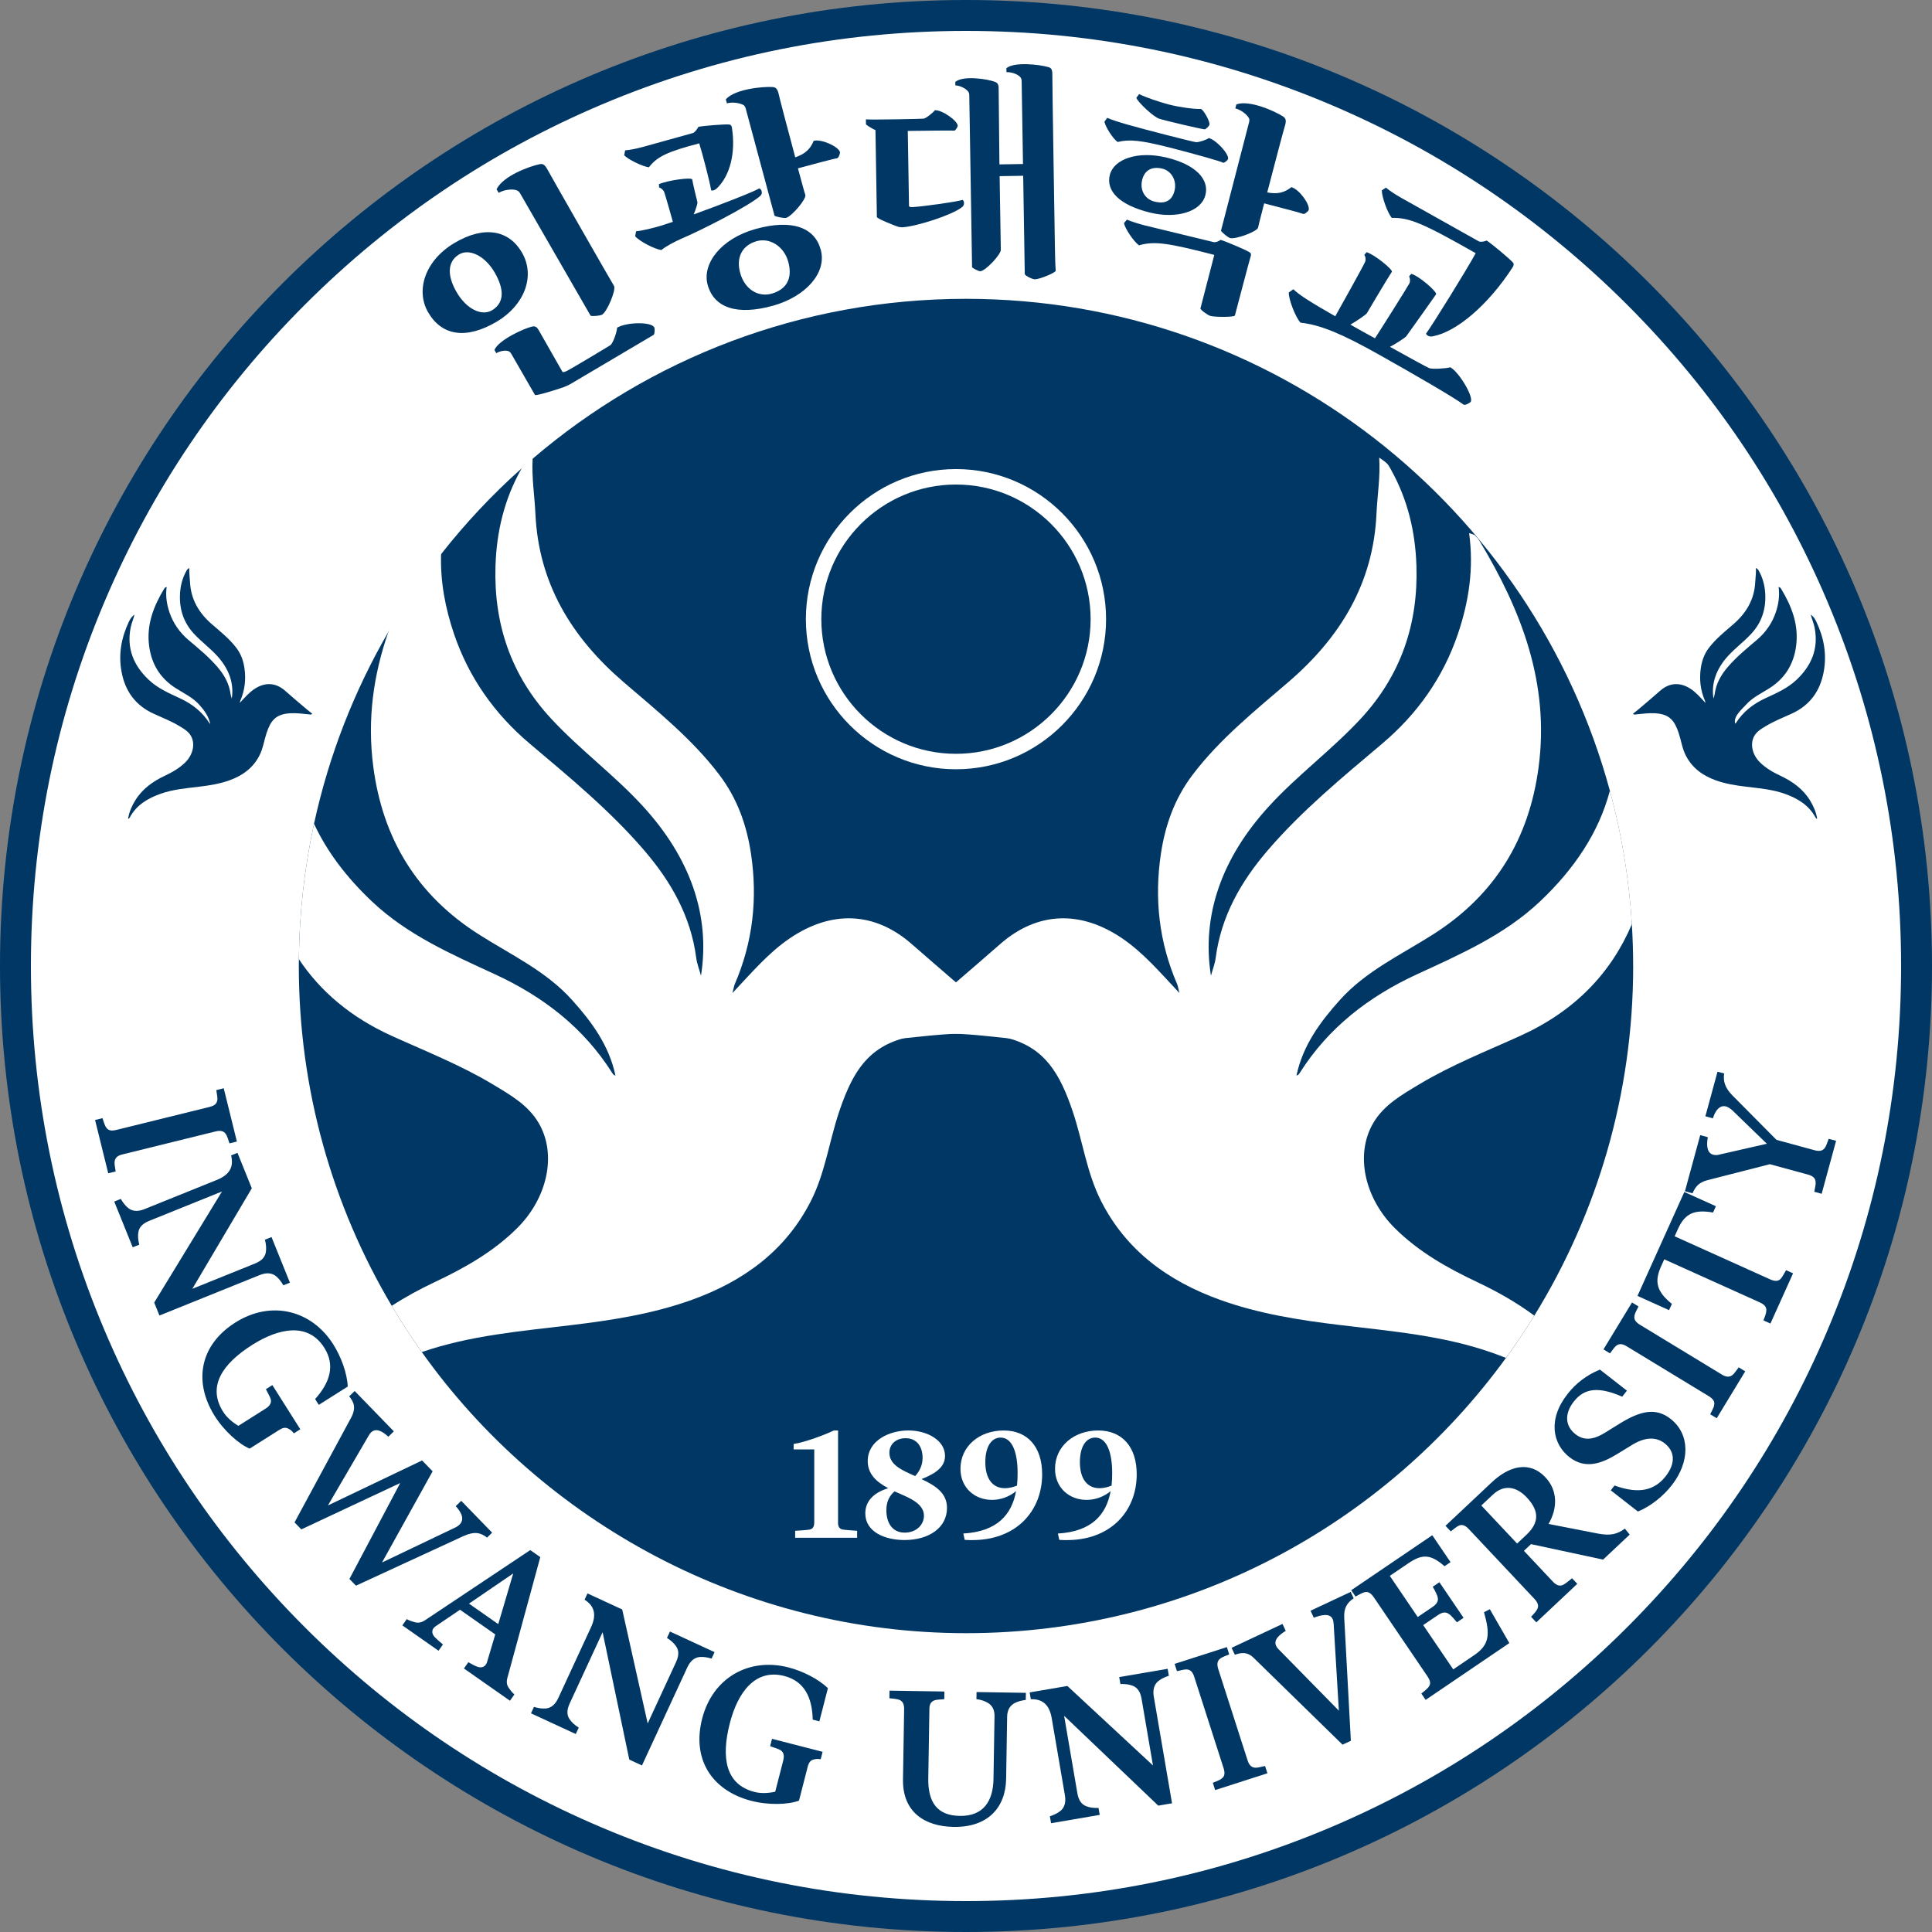 <?xml version="1.0" encoding="UTF-8"?><svg id="_이어_2" xmlns="http://www.w3.org/2000/svg" viewBox="0 0 1000 1000"><rect x="0" y="0" width="1000" height="1000" fill="#808080" stroke="none"/><defs><style>.cls-1{fill:#fff;}.cls-2{fill:#003764;}</style></defs><g id="_이어_2-2"><g><path class="cls-1" d="M500,992c-66.42,0-130.85-13.01-191.51-38.66-58.59-24.78-111.2-60.26-156.39-105.44-45.19-45.19-80.66-97.8-105.44-156.39-25.65-60.65-38.66-125.08-38.66-191.51s13.01-130.85,38.66-191.51c24.78-58.59,60.26-111.2,105.44-156.39s97.8-80.66,156.39-105.44c60.65-25.65,125.08-38.66,191.51-38.66s130.86,13.01,191.51,38.66c58.59,24.78,111.2,60.26,156.39,105.44,45.19,45.19,80.66,97.8,105.44,156.39,25.65,60.65,38.66,125.08,38.66,191.51s-13.01,130.86-38.66,191.51c-24.78,58.59-60.26,111.2-105.44,156.39-45.19,45.19-97.8,80.66-156.39,105.44-60.65,25.65-125.08,38.66-191.51,38.66Z"/><path class="cls-2" d="M500,16c65.35,0,128.73,12.79,188.39,38.03,57.63,24.38,109.4,59.28,153.85,103.73s79.36,96.22,103.73,153.85c25.23,59.66,38.03,123.04,38.03,188.39s-12.79,128.73-38.03,188.39c-24.38,57.63-59.28,109.4-103.73,153.85s-96.22,79.36-153.85,103.73c-59.66,25.23-123.04,38.03-188.39,38.03s-128.73-12.79-188.39-38.03c-57.63-24.38-109.4-59.28-153.85-103.73s-79.36-96.22-103.73-153.85c-25.23-59.66-38.03-123.04-38.03-188.39s12.79-128.73,38.03-188.39c24.38-57.63,59.28-109.4,103.73-153.85s96.22-79.36,153.85-103.73c59.66-25.23,123.04-38.03,188.39-38.03m0-16C223.86,0,0,223.86,0,500s223.86,500,500,500,500-223.86,500-500S776.14,0,500,0h0Z"/></g><path class="cls-2" d="M845.33,500c0,66.36-18.72,128.35-51.17,180.97-4.61,7.49-9.5,14.79-14.67,21.88-62.76,86.35-164.57,142.48-279.49,142.48s-219.09-57.44-281.67-145.5c-5.5-7.74-10.7-15.73-15.56-23.93-30.56-51.52-48.1-111.66-48.1-175.9,0-1.18,.01-2.36,.02-3.54,.24-24.04,2.94-47.47,7.85-70.09h0c7.7-35.45,20.83-68.85,38.49-99.31,0,0,0-.01,0-.01,8.15-14.07,17.27-27.5,27.27-40.22,12.58-16.02,26.54-30.89,41.72-44.43h0c1.87-1.69,3.76-3.35,5.67-4.97,60.34-51.61,138.67-82.76,224.29-82.76,159.31,0,293.43,107.88,333.28,254.57,6.04,22.22,9.91,45.34,11.38,69.1,.45,7.16,.67,14.39,.67,21.66Z"/><g><path class="cls-2" d="M221.55,161.55c-6.49-11.26-1.58-26.74,13.68-35.79,15.65-9.28,28.32-6.53,34.97,5.02,7.11,12.34,1.01,27.33-12.98,35.65-16.04,9.5-28.62,7.36-35.68-4.88Zm34.48-20.52c-4.91-8.52-13.15-12.64-18.52-9.28-5.86,3.64-6.2,10.74-1.23,19.36,5.19,9.01,13.21,12.74,18.58,9.38,5.57-3.47,6.76-9.77,1.18-19.46Zm39.16,57.78c-.98,.56-2.11,1.09-3.4,1.57-3.57,1.27-14.5,4.7-14.9,4.02l-12.24-21.25c-.34-.59-.77-1.12-1.45-1.38-1.5-.57-4.16-.21-6.32,1.03l-.96-1.66c2.13-5.14,15.24-11.13,19.38-12.08,1.6-.4,2.54,.1,3.5,1.77l12.31,21.6c.17,.29,.73,.36,2.55-.56,1.92-.97,21.33-12.55,22.35-13.27,1.26-.99,3.22-6.42,3.42-9.01,5.09-2.93,17.54-3.06,19.17-.22,.45,.78,.27,3.63-.32,3.97l-43.09,25.48Zm10.51-35.4l-36.5-63.35c-.45-.78-1.04-1.36-1.81-1.56-2.02-.79-6.25-.44-9.29,1.31l-1.07-1.86c3.34-6.88,17.02-11.89,22.27-12.96,1.75-.36,2.75,.24,4.23,3.04,.86,1.72,32.48,57.06,34.27,59.94,1.23,1.9-3.51,13.37-6.16,14.89-.98,.56-4.8,.94-5.94,.55Z"/><path class="cls-2" d="M323.08,80.3l.5-2.48c2.41-.18,5.74-.84,8.91-1.69l26.24-7.29c.95-.37,2.24-2.12,2.77-3.2,3.01-.57,13.44-1.39,15.82-1.21,.96,.09,1.49,.77,1.54,1.81,2.04,13.26-1.21,24.67-7.48,30.92-.65,.64-1.32,1.17-2.09,1.38-.44,.12-.9,.13-1.18-.03-.74-4.48-4.44-18.7-6.19-24.31-16.62,4.35-21.89,6.94-26.04,12.39-3.13-.33-11.07-4.16-12.8-6.27Zm70.3,21.23c-6.18,5.29-29.74,17.36-40.86,22.1-2.83,1.23-8.07,3.93-10.15,5.77-3.49-.35-11.54-4.62-13.61-7.11l.48-2.58c3.31-.31,8.8-1.66,13.13-2.95l5.91-1.94c-1.09-4.04-4.21-14.78-4.49-15.41-.4-1.06-1.63-2.14-2.62-2.34l-.11-1.73c4.38-2,17.01-3.75,17.25-2.42,.25,1.8,2.2,9.94,2.67,11.69,.18,.65-.92,3.99-1.92,6.37,13.97-5.04,30.5-11.48,33.95-13.46,.63,.18,1.03,.78,1.2,1.43,.26,.98,.11,1.73-.83,2.56Zm31.44,27.71c3.29,12.22-8.1,24.29-24.52,28.94-18.82,5.29-30.82,1.15-34.05-10.86-2.9-10.8,6.84-23.72,24.68-28.75,19.37-5.44,30.86-.57,33.88,10.67Zm9.93-50.53c.21,.76-.79,3.14-1.48,3.21-1.37,.13-10.97,2.72-20.25,5.21,1.91,7.09,3.4,12.66,3.81,13.72,.7,2.15-7.07,11.14-9.9,11.91-1.09,.29-5.05-.51-6.02-1.07l-14.85-55.22c-.23-.87-.55-1.61-1.13-2.04-1.8-1.04-5.51-1.79-8.68-.94l-.56-2.07c4.76-5.38,19.15-6.67,24.15-6.38,1.78,.11,2.62,1.05,3.22,3.7,.21,1.23,4.71,18.39,8.56,32.69,5.15-1.74,7.85-4.33,9.53-8.53,4.04-1.09,12.85,2.98,13.62,5.82Zm-26.74,56.81c-2.14-7.97-9.63-12.74-16.55-10.64-7.36,2.21-10.52,8.33-8.37,16.29,2.35,8.73,9.55,12.88,16.58,10.75,7.14-2.15,10.75-7.45,8.34-16.4Z"/><path class="cls-2" d="M498.97,105.04c.02,1.02-.31,1.7-1.32,2.39-5.36,4.04-23.24,9.76-30.58,10.22-.68,.01-1.47-.09-2.27-.3-2.27-.75-10.92-4.23-10.93-5.02l-.73-44.97c-1.94-.87-3.99-2.2-4.91-2.97l-.04-2.6c4.41,.27,28.59-.24,29.83-.37,1.24-.13,4.7-2.9,5.92-4.39,3.96-.06,11.73,5.57,11.77,8.06,.01,.68-1.31,2.62-1.77,2.52-.79-.1-13.45,0-24.07,.16l.63,38.87c0,.34,.58,.67,2.16,.53,5.19-.31,21.88-2.61,25.6-3.69,.46,.33,.69,.89,.7,1.57Zm47.47,35.06c.02,1.02-8.18,4.43-10.78,4.47-1.36,.02-5.23-1.95-5.24-2.74l-.82-50.85-12.2,.2,.62,38.08c.15,2.37-7.96,11.09-10.67,11.14-.79,.01-3.64-1.41-4.21-2.08l-1.44-88.92c-.01-.9-.14-1.47-.6-2.02-1.04-1.45-4.01-3.1-6.61-3.17l-.03-1.81c4.13-3.46,16.59-1.51,20.34-.1,1.59,.54,2.17,1.43,2.1,3.92l.4,38.87,12.2-.2-.69-42.71c-.01-.9-.14-1.58-.6-2.14-1.27-1.56-4.34-2.76-7.28-2.71l-.03-2.03c4.13-3.46,17.38-1.86,21.69-.58,1.7,.42,2.17,1.55,2.1,4.26-.08,1.92,1.21,81.92,1.31,87.91,.06,3.95,.16,9.83,.44,13.22Z"/><path class="cls-2" d="M604.99,76.26c-14.25-3.57-20.25-4.31-26.48-2.77-2.4-1.55-6.46-7.97-6.85-10.53l1.44-1.96c4.4,1.96,14.1,4.59,29.86,8.66,8.64,2.24,15.12,3.8,16.03,3.92,1.48,.15,5.19-1.11,6.73-2.11,3.83,.99,10.56,8.34,9.91,10.85-.17,.66-2.07,2.15-2.48,1.92-1.96-.98-14.93-4.56-28.16-7.99Zm-30.51,14.16c2.07-7.99,14.22-12.54,29.48-8.83,15.04,3.66,22.05,11.31,19.95,19.41-2.27,8.75-15.09,12.32-28.5,9.08-16.03-3.92-23.12-11.24-20.94-19.66Zm72.82,42.43c-.36,.96-7.5,28.06-8.12,30.46-.23,.88-10.04,.9-12.66,.22-1.42-.37-5.34-3.25-5.17-3.91l7.17-27.68c-24.28-6.29-31.05-7.22-38.99-4.96-2.75-2-7.22-8.64-7.77-11.47l1.52-1.82c2.32,.95,5.66,2.05,9.05,2.93l35.8,8.69c.98,.25,2.66-.36,3.68-1.15,2.93,.87,13.55,5.38,15.02,6.46,.79,.55,.84,1.27,.47,2.22Zm-59.14-82.19l1.44-1.96c3.41,1.7,10.38,4.09,15.63,5.45,5.03,1.3,12.92,2.41,16.34,2.25,1.31,.34,4.85,6.51,4.43,8.15-.2,.77-1.91,2.42-2.49,2.39-1.94-.15-20.22-4.42-23.55-5.51-2.9-.98-10.62-8.12-11.8-10.76Zm9.99,53.83c4.87,1.03,8.42-.5,9.75-5.65,1.39-5.36-1.58-10.56-6.56-11.62-5.31-1.14-8.89,.97-10.13,5.78-1.44,5.58,1.61,10.46,6.95,11.49Zm79.23,4.17c-.2,.77-2.24,2.34-2.87,2.06-1.26-.56-10.88-3.05-20.18-5.46-1.67,6.45-2.97,11.49-3.12,12.5-.43,2.11-11.65,6.21-14.49,5.47-1.09-.28-4.17-2.83-4.74-3.79l14.5-56.01c.23-.88,.29-1.56,0-2.22-1.03-1.9-3.91-4.28-7.08-5.1l.54-2.08c6.82-2.44,19.98,3.54,24.17,6.26,1.5,.97,1.76,2.21,.95,4.91-.42,1.17-5.32,19.63-9.14,34.4,5.33,1.03,8.96,.1,12.49-2.72,4.05,1.05,9.71,8.93,8.97,11.78Z"/><path class="cls-2" d="M761.27,207.92c-.39,.69-3.09,2.01-3.72,1.52-4.62-3.53-26.13-15.99-44.17-26.1-18.73-10.5-29.72-15.17-40.23-16.33-2.54-2.61-6.29-12.27-6.06-15.65l2.36-1.65c2.69,2.82,10.38,7.58,21.68,13.99,3.07-5.41,15.14-27.14,15.44-28.14,.46-1.04,.3-2.82-.42-3.61l1.19-1.41c4.04,1.12,13.79,9.12,13.08,10.15-1.2,1.66-11.91,19.62-12.91,21.39-.5,.88-6.11,4.59-8.56,5.93,3.93,2.23,8.16,4.63,12.73,7.09,3.79-5.77,17.49-27.62,17.84-28.46,.51-1.14,.34-2.66-.17-3.6l1.13-1.31c4.04,1.12,13.62,9.42,12.8,10.64-.82,1.22-14.43,20.4-15.46,21.76-.49,.63-5.83,4.1-8.38,5.38,10.57,5.87,19.38,10.73,20.47,11.09,1.64,.54,8.34,.18,10.8-.5,4.52,2.56,12.06,15.16,10.55,17.81Zm-46.03-109.39l2.1-1.41c1.94,1.62,5.07,3.66,8.02,5.33l40.11,22.5c.94,.4,2.93,.1,4.02-.45,2.84,1.87,11.66,9.21,13.57,11.34,.58,.59,.52,1.6-.13,2.52-12.78,19.77-29.29,33.53-41.29,35.69-1.02,.2-1.78,.16-2.57-.29-.49-.28-.87-.75-.96-1.06,3.38-4.58,21.79-34.28,25.71-41.66-27.62-15.67-34.35-18.45-43.42-18.27-2.29-2.6-5.28-11.31-5.17-14.24Z"/></g><g><path class="cls-1" d="M433.76,787.71c-.08,2.35,.63,3.45,2.12,3.92,.71,.24,5.96,.55,7.77,.71v3.61h-32.08v-3.61c1.1-.08,6.9-.39,7.77-.71,1.57-.47,2.12-1.65,2.12-3.92v-37.5h-10.67v-2.82c5.73-.78,16.87-5.02,20.79-6.98h2.2v47.3Z"/><path class="cls-1" d="M490.16,780.49c0,10.43-9.57,16.63-21.96,16.63-10.28,0-20.32-4.24-20.32-13.81,0-5.8,3.69-10.51,11.85-13.02-6.51-3.45-10.59-7.61-10.59-14.04,0-10.67,11.22-15.85,21.02-15.85s18.98,5.1,18.98,13.18c0,5.41-4.24,8.86-12.16,12,8.16,3.77,13.18,7.77,13.18,14.9Zm-11.92,4.08c0-6.9-9.02-9.81-15.22-12.63-2.51,2.12-4.24,5.1-4.24,9.73,0,6.2,2.82,11.61,9.49,11.61,6.2,0,9.96-4.24,9.96-8.71Zm-17.89-32.63c0,6.28,6.59,9.1,13.34,12.08,2.35-2.59,3.77-5.65,3.84-9.18,.08-5.65-2.67-10.43-8.79-10.43-4.94,0-8.39,3.06-8.39,7.53Z"/><path class="cls-1" d="M539.42,763c0,18.91-13.02,33.42-34.44,34.12-1.57,.08-3.69,.08-5.65-.08l-.71-3.29c17.34-1.02,25.02-9.57,27.3-21.96-3.45,2.9-7.92,4.55-12.47,4.55-9.02,0-16.32-6.35-16.32-16.08,0-11.77,9.88-19.85,22.36-19.85s19.92,8.63,19.92,22.59Zm-13.02,5.96c.24-2.12,.31-4.24,.31-6.51,0-10.67-2.75-18.36-8.79-18.36-4.86,0-7.92,4.86-7.92,12.71,0,8.79,3.92,13.49,10.12,13.49,2.12,0,4.31-.55,6.28-1.33Z"/><path class="cls-1" d="M588.37,763c0,18.91-13.02,33.42-34.44,34.12-1.57,.08-3.69,.08-5.65-.08l-.71-3.29c17.34-1.02,25.02-9.57,27.3-21.96-3.45,2.9-7.92,4.55-12.47,4.55-9.02,0-16.32-6.35-16.32-16.08,0-11.77,9.88-19.85,22.36-19.85s19.92,8.63,19.92,22.59Zm-13.02,5.96c.23-2.12,.31-4.24,.31-6.51,0-10.67-2.75-18.36-8.79-18.36-4.86,0-7.92,4.86-7.92,12.71,0,8.79,3.92,13.49,10.12,13.49,2.12,0,4.31-.55,6.28-1.33Z"/></g><g><path class="cls-2" d="M63.39,597.51c-2.69,.66-3.82,1.86-4.07,3.76-.17,.96,.25,3.1,.54,5.07l-3.84,.95-6.81-27.58,3.84-.95c.4,1.23,1.16,3.89,1.88,4.74,1.03,1.68,2.73,1.98,5.33,1.34l48.15-11.88c2.69-.66,3.85-1.76,4.09-3.66,.17-.96-.25-3.1-.54-5.07l3.84-.95,6.81,27.58-3.84,.95c-.43-1.32-1.16-3.89-1.91-4.83-1-1.59-2.73-1.98-5.33-1.34l-48.15,11.88Z"/><path class="cls-2" d="M140.54,640.31l9.52,23.59-3.4,1.37c-1.05-1.82-2.22-3.38-3.67-4.6-1.95-1.67-4.75-2.25-8.6-.69l-51.87,20.93-2.7-6.7,35.08-57.5-37.64,15.19c-3.58,1.45-5.16,3.36-5.61,5.68-.38,1.97-.21,4.25,.44,6.65l-3.4,1.37-9.56-23.68,3.4-1.37c1.05,1.82,2.22,3.38,3.67,4.6,1.95,1.67,4.75,2.25,8.6,.69l37.45-15.12c6.33-2.56,8.91-6.48,7.37-12.69l3.3-1.33,7.41,18.36-30.78,52.03,32.4-13.08c3.58-1.45,5.15-3.36,5.61-5.68,.38-1.97,.21-4.25-.44-6.65l3.4-1.37Z"/><path class="cls-2" d="M140.99,716.95l14.45,22.84-3.35,2.12c-.77-1.04-1.66-1.88-2.64-2.32-1.52-.92-2.92-.73-5.01,.59l-15.23,9.63c-5.63-2.41-13.29-9.16-18.35-17.33-10.81-17.64-7.32-36.38,10.92-47.92,18.74-11.86,39.59-6.3,50.71,11.27,4.02,6.36,7.2,14.89,7.5,21.85l-14.98,9.47-1.91-3.01c7.65-8.47,10.52-17.44,4.75-26.56-8.36-13.22-23.46-10.23-37.26-1.5-15.73,9.95-23.31,21.66-15.11,34.63,1.85,2.93,4.68,5.36,7.9,7.3l14.06-8.89c2.26-1.43,3.12-3.03,2.72-4.77-.25-1.13-1.54-3.36-2.54-5.31l3.35-2.12Z"/><path class="cls-2" d="M238.74,776.83l15.99,16.48-2.63,2.55c-3.32-2.57-6.46-3.39-12.31-.75l-55.55,25.63-3.38-3.48,26.3-49.66-51.19,24.01-3.52-3.62,29.31-54.24c2.74-5.14,1.31-8.17-1.02-11.01l2.84-2.76,20.27,20.89-2.84,2.76c-3.66-3.35-6.65-4.44-9-2.17-.5,.48-.86,1.11-1.29,1.8l-20.98,35.95,48.73-23.28,5.45,5.61-26.19,47.21,37.23-17.78c1.27-.54,2.19-1.16,2.83-1.78,2.63-2.55,1.49-5.86-1.89-9.62l2.84-2.76Z"/><path class="cls-2" d="M266.24,877.06l-2.27,3.24-23.84-16.69,2.27-3.24c1.9,1.09,3.77,2.04,4.75,2.36,1.96,.65,4.03,.28,4.92-2.36l4.28-14.4-18.25-12.77-12.64,8.56c-2.09,1.44-2.28,3.6-.43,5.62,.62,.67,2.47,2.34,4.23,3.8l-2.27,3.24-18.73-13.12,2.27-3.24c1.19,.71,3.07,1.31,4.19,1.61,1.94,.51,3.65,.14,5.8-1.38l53.94-35.96,5.19,3.63-16.87,61.91c-.8,2.7-.54,4.22,.61,5.86,.67,.95,1.78,2.46,2.86,3.33Zm-23.51-47.03l15.17,10.62,7.74-26.24-22.9,15.63Z"/><path class="cls-2" d="M346.77,844.48l23.09,10.67-1.54,3.33c-2.01-.6-3.93-.94-5.83-.84-2.56,.12-5,1.61-6.74,5.39l-23.47,50.77-6.56-3.03-13.81-65.93-17.03,36.84c-1.62,3.5-1.46,5.98-.2,7.98,1.07,1.7,2.76,3.24,4.88,4.55l-1.54,3.32-23.18-10.72,1.54-3.32c2.01,.6,3.93,.94,5.83,.84,2.57-.12,5-1.62,6.74-5.39l16.95-36.66c2.87-6.2,2.06-10.83-3.32-14.29l1.5-3.24,17.97,8.31,13.19,58.99,14.66-31.72c1.62-3.5,1.46-5.98,.2-7.98-1.07-1.69-2.76-3.24-4.88-4.54l1.54-3.33Z"/><path class="cls-2" d="M399.6,900.01l26.18,6.73-.99,3.84c-1.27-.22-2.5-.23-3.51,.12-1.73,.37-2.63,1.47-3.24,3.87l-4.48,17.45c-5.75,2.1-15.96,2.44-25.24-.05-19.97-5.44-30.26-21.47-24.89-42.38,5.52-21.48,24.51-31.73,44.65-26.55,7.29,1.87,15.45,5.91,20.44,10.77l-4.41,17.16-3.45-.89c-.24-11.41-4.29-19.91-14.74-22.6-15.15-3.89-24.09,8.63-28.16,24.45-4.63,18.03-2.13,31.75,12.73,35.57,3.36,.86,7.08,.7,10.76-.1l4.14-16.11c.67-2.59,.2-4.34-1.29-5.34-.96-.65-3.42-1.39-5.48-2.12l.99-3.84Z"/><path class="cls-2" d="M480.47,920.34c-.2,12.47,4.54,19.38,16.32,19.57,12.27,.2,17.25-7.74,17.44-19.12l.53-32.57c.05-3.37-1.3-5.37-3.06-6.58-1.67-1.12-3.83-1.84-6.3-2.18l.06-3.66,25.54,.41-.06,3.66c-1.98,.26-3.97,.73-5.67,1.59-2.2,1.15-3.92,3.3-3.98,7.06l-.52,32.17c-.24,15.05-9.62,25.19-27.14,24.91-15.24-.25-26.51-7.85-26.24-24.58l.59-36.33c.04-2.67-.82-4.27-2.59-4.89-1.18-.42-3.36-.65-5.04-.77l.06-3.96,28.41,.46-.06,3.96c-2.38,.26-3.86,.14-5.06,.61-1.69,.57-2.61,1.94-2.64,4.21l-.58,36.03Z"/><path class="cls-2" d="M579.29,868.06l25.08-4.29,.62,3.61c-2,.64-3.77,1.45-5.28,2.61-2.04,1.56-3.21,4.16-2.5,8.26l9.43,55.13-7.12,1.22-48.73-46.5,6.84,40.01c.65,3.81,2.19,5.75,4.36,6.69,1.84,.79,4.11,1.11,6.6,.98l.62,3.61-25.18,4.31-.62-3.61c2-.64,3.77-1.45,5.28-2.61,2.04-1.55,3.21-4.16,2.5-8.26l-6.81-39.81c-1.15-6.73-4.44-10.09-10.83-9.9l-.6-3.51,19.52-3.34,44.3,41.13-5.89-34.45c-.65-3.81-2.19-5.75-4.36-6.69-1.84-.79-4.11-1.11-6.6-.98l-.62-3.61Z"/><path class="cls-2" d="M645.75,911.16c.85,2.64,2.12,3.69,4.03,3.8,.97,.1,3.07-.47,5.02-.88l1.21,3.77-27.05,8.69-1.21-3.77c1.2-.49,3.8-1.43,4.59-2.21,1.61-1.14,1.78-2.86,.97-5.41l-15.17-47.22c-.85-2.64-2.03-3.72-3.93-3.83-.97-.1-3.07,.47-5.02,.89l-1.21-3.77,27.05-8.69,1.21,3.77c-1.29,.52-3.8,1.43-4.69,2.23-1.51,1.11-1.78,2.86-.97,5.41l15.17,47.22Z"/><path class="cls-2" d="M678.32,833.72l20.79-9.76,1.56,3.32c-3.42,2.26-5.17,5.05-4.9,10.06l3.43,63.68-4.3,2.02-46.05-44.98c-3.07-3.04-6.13-2.81-9.7-1.57l-1.68-3.58,26.35-12.37,1.68,3.58c-2.88,1.79-6.53,4.49-4.98,7.8,.21,.45,.55,.94,1.03,1.49l31.45,32.04-2.7-44.89c-.06-1.06-.26-1.96-.56-2.58-1.51-3.23-5.97-2.01-9.73-.68l-1.68-3.58Z"/><path class="cls-2" d="M771.12,832.91l10.11,17.54-43.33,29.41-2.22-3.28c1.09-.86,3.27-2.58,3.9-3.6,1.17-1.63,.69-3.22-.92-5.59l-27.4-40.38c-1.72-2.54-3.08-3.3-4.94-2.87-.96,.17-2.71,1.12-4.7,2.24l-2.22-3.28,41.94-28.46,9.45,13.92-3.11,2.11c-7.38-6.47-11.69-6.3-18.82-1.46l-9.5,6.45,14.45,21.3,7.54-5.11c2.38-1.61,3.24-3.16,2.81-5.02-.2-1.18-1.4-3.47-2.57-5.55l3.44-2.33,12.51,18.43-3.44,2.33c-1.05-1.2-2.94-3.63-4.1-4.28-1.69-1.25-3.44-1.01-5.82,.6l-7.54,5.11,15.56,22.93,10.81-7.34c8.03-5.45,8.34-10.8,5.12-22.25l3.01-1.56Z"/><path class="cls-2" d="M827.15,793.79c6.41,1.18,9.87,.37,13.88-2.58l2.5,3.09-13.78,12.95-37.3-8.01-3.68,3.46,14.99,15.94c1.83,1.95,3.57,2.49,5.27,1.7,1.28-.66,2.79-1.95,4.66-3.43l2.71,2.88-21.21,19.94-2.71-2.88c1.16-1.23,2.68-2.79,3.2-3.96,.89-1.65,.38-3.35-1.45-5.3l-33.98-36.14c-1.83-1.95-3.49-2.56-5.2-1.77-1.14,.53-2.22,1.54-4.15,2.95l-2.71-2.88,23.95-22.52c8.73-8.21,19.34-11.52,27.81-2.51,6.51,6.92,6.16,16.23,1.57,24.07l25.62,4.99Zm-60.42-14.54l18.52,19.69,4.83-4.54c6.71-6.31,6.69-12.4,.17-19.33-5.56-5.92-11.98-6.67-17.54-1.45l-5.99,5.63Z"/><path class="cls-2" d="M847.78,782.36l-14.05-10.96,1.95-2.5c13,4.74,20.95,2.27,26.49-4.83,5.42-6.95,4.52-13.05-.55-17-5-3.9-11.08-2.86-17.29,1.08l-6.95,4.25c-8.52,5.29-16.91,8.16-25.03,1.83-8.67-6.76-11.38-19.54-.95-32.75,4.2-5.39,9.67-9.66,16.71-12.58l13.98,10.9-2.43,3.12c-12-5.21-19.48-4.64-25.08,2.54-5.05,6.48-4.34,12.81,.89,16.89,5.15,4.02,10.43,2.23,15.54-.94l7.07-4.4c11.2-6.96,19.05-8.5,26.55-2.65,10.23,7.97,10.16,22.23,.73,34.33-4.2,5.39-10.52,10.75-17.56,13.67Z"/><path class="cls-2" d="M891.21,711.46c2.37,1.44,4.02,1.4,5.53,.24,.8-.56,2.02-2.37,3.21-3.96l3.38,2.06-14.76,24.28-3.38-2.06c.58-1.15,1.94-3.57,2.03-4.67,.47-1.92-.52-3.33-2.81-4.72l-42.38-25.76c-2.37-1.44-3.96-1.48-5.48-.32-.8,.56-2.02,2.37-3.21,3.95l-3.38-2.06,14.76-24.28,3.38,2.06c-.64,1.24-1.94,3.57-2.08,4.76-.42,1.83,.52,3.33,2.81,4.72l42.38,25.76Z"/><path class="cls-2" d="M847.56,670.76l24.25-53.79,16.34,7.37-1.47,3.25c-9.68-1.65-14.52,.41-18.18,8.53l-1.71,3.79,49.46,22.3c2.44,1.1,4.21,1.03,5.48-.35,.89-1.01,1.46-2.27,2.75-4.41l3.61,1.63-11.72,25.99-3.61-1.63c.64-1.67,1.45-3.69,1.48-4.98,.19-1.87-.93-3.24-3.36-4.34l-49.46-22.3-1.67,3.7c-3.66,8.12-2.04,13.2,5.61,19.36l-1.46,3.25-16.34-7.37Z"/><path class="cls-2" d="M882.69,577.81l6.3-23.12,3.44,.94c-.63,3.83,.35,7.38,4.21,11.3l22.86,23.06,19.68,5.36c2.67,.73,4.22,.33,5.36-1.21,.62-.75,1.28-2.83,2-4.69l3.82,1.04-7.47,27.41-3.82-1.04c.27-1.36,.88-3.97,.68-5.15-.1-1.88-1.42-3.06-4-3.76l-19.68-5.36-32.43,8.3c-3.89,1.09-5.9,2.81-7.59,6.76l-3.92-1.07,7.91-29.04,3.92,1.07c-.98,5.48,.18,8.36,2.76,9.06,.96,.26,2.18,.29,3.41-.1l24.4-5.56-17.86-17.29c-1.16-1.03-2.29-1.75-3.25-2.01-3.15-.86-5.54,1.88-6.81,6.15l-3.92-1.07Z"/></g><path class="cls-2" d="M66.3,423.76c.54-3.45,1.92-6.55,3.69-9.45,3.61-5.89,8.99-9.78,15.21-12.72,3.91-1.85,7.64-3.95,10.75-7.03,3.94-3.91,5.24-9.6,2.84-13.72-1.38-2.38-3.73-3.7-6.03-5.08-4.2-2.52-8.75-4.31-13.19-6.33-9.5-4.31-14.86-11.77-16.68-21.84-1.63-8.98-.09-17.48,3.78-25.68,.63-1.33,1.32-2.65,2.95-3.77-.64,2.47-1.56,4.5-1.99,6.67-2.13,10.82,1.49,19.65,9.4,27.1,4.63,4.37,10.37,6.87,16.06,9.5,6.3,2.91,11.56,6.98,15.27,12.84,.1,.16,.21,.33,.44,.37-.83-3.92-3.08-6.99-5.68-9.88-3.41-3.79-8-5.89-12.21-8.58-8.01-5.12-12.48-12.41-13.72-21.83-1.43-10.91,2.24-20.38,7.71-29.49,.16-.27,.39-.52,.62-.74,.12-.11,.34-.13,.74-.28-.63,4.59,.03,8.91,1.46,13.14,1.93,5.69,5.3,10.46,9.89,14.34,5.21,4.4,10.47,8.73,14.92,13.9,3.53,4.1,6.1,8.63,6.81,14.05,.1,.75,.39,1.48,.62,2.34,1.25-7.87-1.4-15.4-7.62-22.17-3.73-4.06-8.2-7.35-11.94-11.39-5.23-5.64-7.5-12.35-7.26-19.95,.14-4.45,1.14-8.65,3.33-12.57,.42-.74,.39-.76,1.53-1.55-.16,2.52,.25,4.92,.36,7.34,.42,9.05,4.69,16.11,11.48,21.95,4.42,3.8,8.99,7.46,12.54,12.14,2.33,3.07,3.56,6.54,4.12,10.28,.88,5.85,.25,11.54-2.11,17.01-.09,.21-.12,.45-.31,1.17,2.61-2.78,4.74-5.29,7.52-7.17,5.34-3.61,10.96-3.51,15.84,.74,3.86,3.37,7.74,6.72,11.68,10.01,.79,.66,1.62,1.28,2.45,1.94-.38,.72-1,.44-1.54,.39-3.25-.33-6.48-.75-9.78-.58-7.6,.4-10.17,3.89-12.28,10.24-1.28,3.84-1.8,7.92-3.67,11.59-3.29,6.47-8.76,10.45-15.52,12.88-5.08,1.83-10.37,2.65-15.71,3.3-6.68,.81-13.44,1.36-19.85,3.62-6.7,2.37-12.58,5.83-16.05,12.29-.12,.22-.31,.42-.47,.61-.03,.03-.13,.01-.41,.04Z"/><path class="cls-2" d="M940.56,423.76c-.54-3.45-1.92-6.55-3.69-9.45-3.61-5.89-8.99-9.78-15.21-12.72-3.91-1.85-7.64-3.95-10.75-7.03-3.94-3.91-5.24-9.6-2.84-13.72,1.38-2.38,3.73-3.7,6.03-5.08,4.2-2.52,8.75-4.31,13.19-6.33,9.5-4.31,14.86-11.77,16.68-21.84,1.63-8.98,.09-17.48-3.78-25.68-.63-1.33-1.32-2.65-2.95-3.77,.64,2.47,1.56,4.5,1.99,6.67,2.13,10.82-1.49,19.65-9.4,27.1-4.63,4.37-10.37,6.87-16.06,9.5-6.3,2.91-11.56,6.98-15.27,12.84-.1,.16-.68,.33-.44,.37-.83-3.92,3.08-6.99,5.68-9.88,3.41-3.79,8-5.89,12.21-8.58,8.01-5.12,12.48-12.41,13.72-21.83,1.43-10.91-2.24-20.38-7.71-29.49-.16-.27-.39-.52-.62-.74-.12-.11-.34-.13-.74-.28,.63,4.59-.03,8.91-1.46,13.14-1.93,5.69-5.3,10.46-9.89,14.34-5.21,4.4-10.47,8.73-14.92,13.9-3.53,4.1-6.1,8.63-6.81,14.05-.1,.75-.39,1.48-.62,2.34-1.25-7.87,1.4-15.4,7.62-22.17,3.73-4.06,8.2-7.35,11.94-11.39,5.23-5.64,7.5-12.35,7.26-19.95-.14-4.45-1.14-8.65-3.33-12.57-.42-.74-.39-.76-1.53-1.55,.16,2.52-.25,4.92-.36,7.34-.42,9.05-4.69,16.11-11.48,21.95-4.42,3.8-8.99,7.46-12.54,12.14-2.33,3.07-3.56,6.54-4.12,10.28-.88,5.85-.25,11.54,2.11,17.01,.09,.21,.12,.45,.31,1.17-2.61-2.78-4.74-5.29-7.52-7.17-5.34-3.61-10.96-3.51-15.84,.74-3.86,3.37-7.74,6.72-11.68,10.01-.79,.66-1.62,1.28-2.45,1.94,.38,.72,1,.44,1.54,.39,3.25-.33,6.48-.75,9.78-.58,7.6,.4,10.17,3.89,12.28,10.24,1.28,3.84,1.8,7.92,3.67,11.59,3.29,6.47,8.76,10.45,15.52,12.88,5.08,1.83,10.37,2.65,15.71,3.3,6.68,.81,13.44,1.36,19.85,3.62,6.7,2.37,12.58,5.83,16.05,12.29,.12,.22,.31,.42,.47,.61,.03,.03,.13,.01,.41,.04Z"/><g><path class="cls-1" d="M527.83,535.88c-1.51,2.87-3.94,1.76-6.09,1.53-12.89-1.32-25.72-2.99-38.79-2.29-30.12,1.6-40.32,15.42-48.71,40.61-5.08,15.23-7.16,31.42-14.55,45.96-13.04,25.65-34.72,41.43-61.54,51.09-20.12,7.25-41.1,10.53-62.3,13.08-26.1,3.15-52.47,5.32-77.52,13.97-5.5-7.74-10.7-15.73-15.56-23.93,6.99-4.55,14.43-8.59,22.19-12.26,15.5-7.32,30.3-15.65,42.64-27.88,15.64-15.5,20.79-38.05,11.27-54.41-5.49-9.42-14.78-14.66-23.9-20.14-16.65-10-34.68-17.08-52.31-25.09-20.92-9.5-36.77-22.84-47.97-39.66,.24-24.04,2.94-47.47,7.85-70.09,6.74,14.51,16.9,27.87,30.05,40.29,18.37,17.34,41.14,27.26,63.67,37.66,24.96,11.53,45.84,27.67,60.54,50.91,.41,.64,.82,1.29,1.76,1.48-3.28-15.55-12.21-27.72-22.53-39.19-13.51-15.02-31.72-23.37-48.41-34.02-31.78-20.29-49.49-49.22-54.4-86.58-3.27-24.9,.17-47.92,7.81-69.86,0,0,0-.01,0-.01,5.63-16.16,13.55-31.74,22.76-47.05,.65-1.09,1.53-2.08,2.46-2.95,.49-.45,1.33-.52,2.95-1.1-.51,3.67-.8,7.29-.9,10.88-.43,14.22,2.15,27.85,6.68,41.24,7.64,22.57,21.02,41.48,39.22,56.85,20.66,17.44,41.51,34.61,59.16,55.13,13.98,16.25,24.21,34.22,27,55.72,.39,2.99,1.54,5.87,2.47,9.27,4.94-31.2-5.53-61.05-30.23-87.93-14.78-16.08-32.53-29.15-47.35-45.15-20.72-22.37-29.74-48.96-28.78-79.09,.56-17.64,4.52-34.31,13.21-49.86,.12-.22,.24-.42,.34-.61h0c1.31-2.37,1.53-2.64,5.7-5.55-.01,.19-.02,.39-.03,.58-.54,9.8,1.01,19.12,1.44,28.51,1.65,35.88,18.6,63.87,45.54,87.03,17.53,15.07,35.65,29.58,49.71,48.15,9.22,12.18,14.12,25.95,16.33,40.76,3.48,23.2,1.01,45.74-8.38,67.47-.36,.84-.47,1.78-1.21,4.64,10.35-11.01,18.81-20.98,29.82-28.42,21.18-14.31,43.46-13.93,62.82,2.95,15.32,13.36,30.7,26.66,46.32,39.68,3.14,2.62,6.42,5.07,9.73,7.68Z"/><path class="cls-1" d="M710.75,581.35c-9.52,16.36-4.37,38.91,11.27,54.41,12.34,12.23,27.14,20.56,42.64,27.88,10.53,4.97,20.46,10.64,29.5,17.33-4.61,7.49-9.5,14.79-14.67,21.88-2.31-.91-4.65-1.78-7.02-2.62-25.4-8.98-52.19-11.17-78.7-14.37-21.2-2.55-42.18-5.83-62.31-13.08-26.81-9.66-48.49-25.44-61.53-51.09-7.39-14.54-9.47-30.73-14.55-45.96-6.73-20.22-14.63-33.11-33.06-38.24-4.53-1.26-9.7-2.05-15.65-2.37-3.97-.21-7.93-.21-11.86-.06-9.02,.34-17.96,1.44-26.93,2.35-.19,.02-.38,.05-.58,.08-1.99,.32-4.14,1.01-5.52-1.61,3.32-2.61,6.6-5.06,9.74-7.68,7.82-6.52,15.57-13.1,23.29-19.73,7.71-6.62,15.38-13.28,23.03-19.95,19.36-16.88,41.64-17.26,62.81-2.95,11.02,7.44,19.48,17.41,29.83,28.42-.74-2.86-.85-3.8-1.21-4.64-9.39-21.73-11.86-44.27-8.39-67.47,2.22-14.81,7.12-28.58,16.34-40.76,14.06-18.57,32.18-33.08,49.71-48.15,26.94-23.16,43.89-51.15,45.53-87.03,.44-9.58,2.05-19.08,1.42-29.09,4.51,3.15,4.4,3.21,6.05,6.16,8.69,15.55,12.65,32.22,13.21,49.86,.96,30.13-8.06,56.72-28.78,79.09-14.82,16-32.57,29.07-47.35,45.15-24.7,26.88-35.17,56.73-30.23,87.93,.93-3.4,2.08-6.28,2.46-9.27,2.8-21.5,13.03-39.47,27.01-55.72,17.65-20.52,38.5-37.69,59.16-55.13,18.2-15.37,31.58-34.28,39.22-56.85,5.67-16.77,8.28-33.92,5.78-52.12,1.61,.58,2.46,.65,2.95,1.1,.93,.87,1.81,1.86,2.46,2.95,21.71,36.09,36.26,73.67,30.58,116.92-4.91,37.36-22.62,66.29-54.4,86.58-16.69,10.65-34.9,19-48.41,34.02-10.32,11.47-19.25,23.64-22.54,39.19,.95-.19,1.36-.84,1.77-1.48,14.7-23.24,35.57-39.38,60.54-50.91,22.53-10.4,45.3-20.32,63.66-37.66,18.18-17.16,30.65-36.13,36.26-57.42,6.04,22.22,9.91,45.34,11.38,69.1-10.85,25.54-29.75,45.09-57.7,57.78-17.63,8.01-35.66,15.09-52.31,25.09-9.12,5.48-18.41,10.72-23.9,20.14Z"/></g><path class="cls-1" d="M494.81,398.17c-42.84,0-77.69-34.85-77.69-77.69s34.85-77.69,77.69-77.69,77.69,34.85,77.69,77.69-34.85,77.69-77.69,77.69Zm0-147.38c-38.43,0-69.69,31.26-69.69,69.69s31.26,69.69,69.69,69.69,69.69-31.26,69.69-69.69-31.26-69.69-69.69-69.69Z"/></g></svg>
